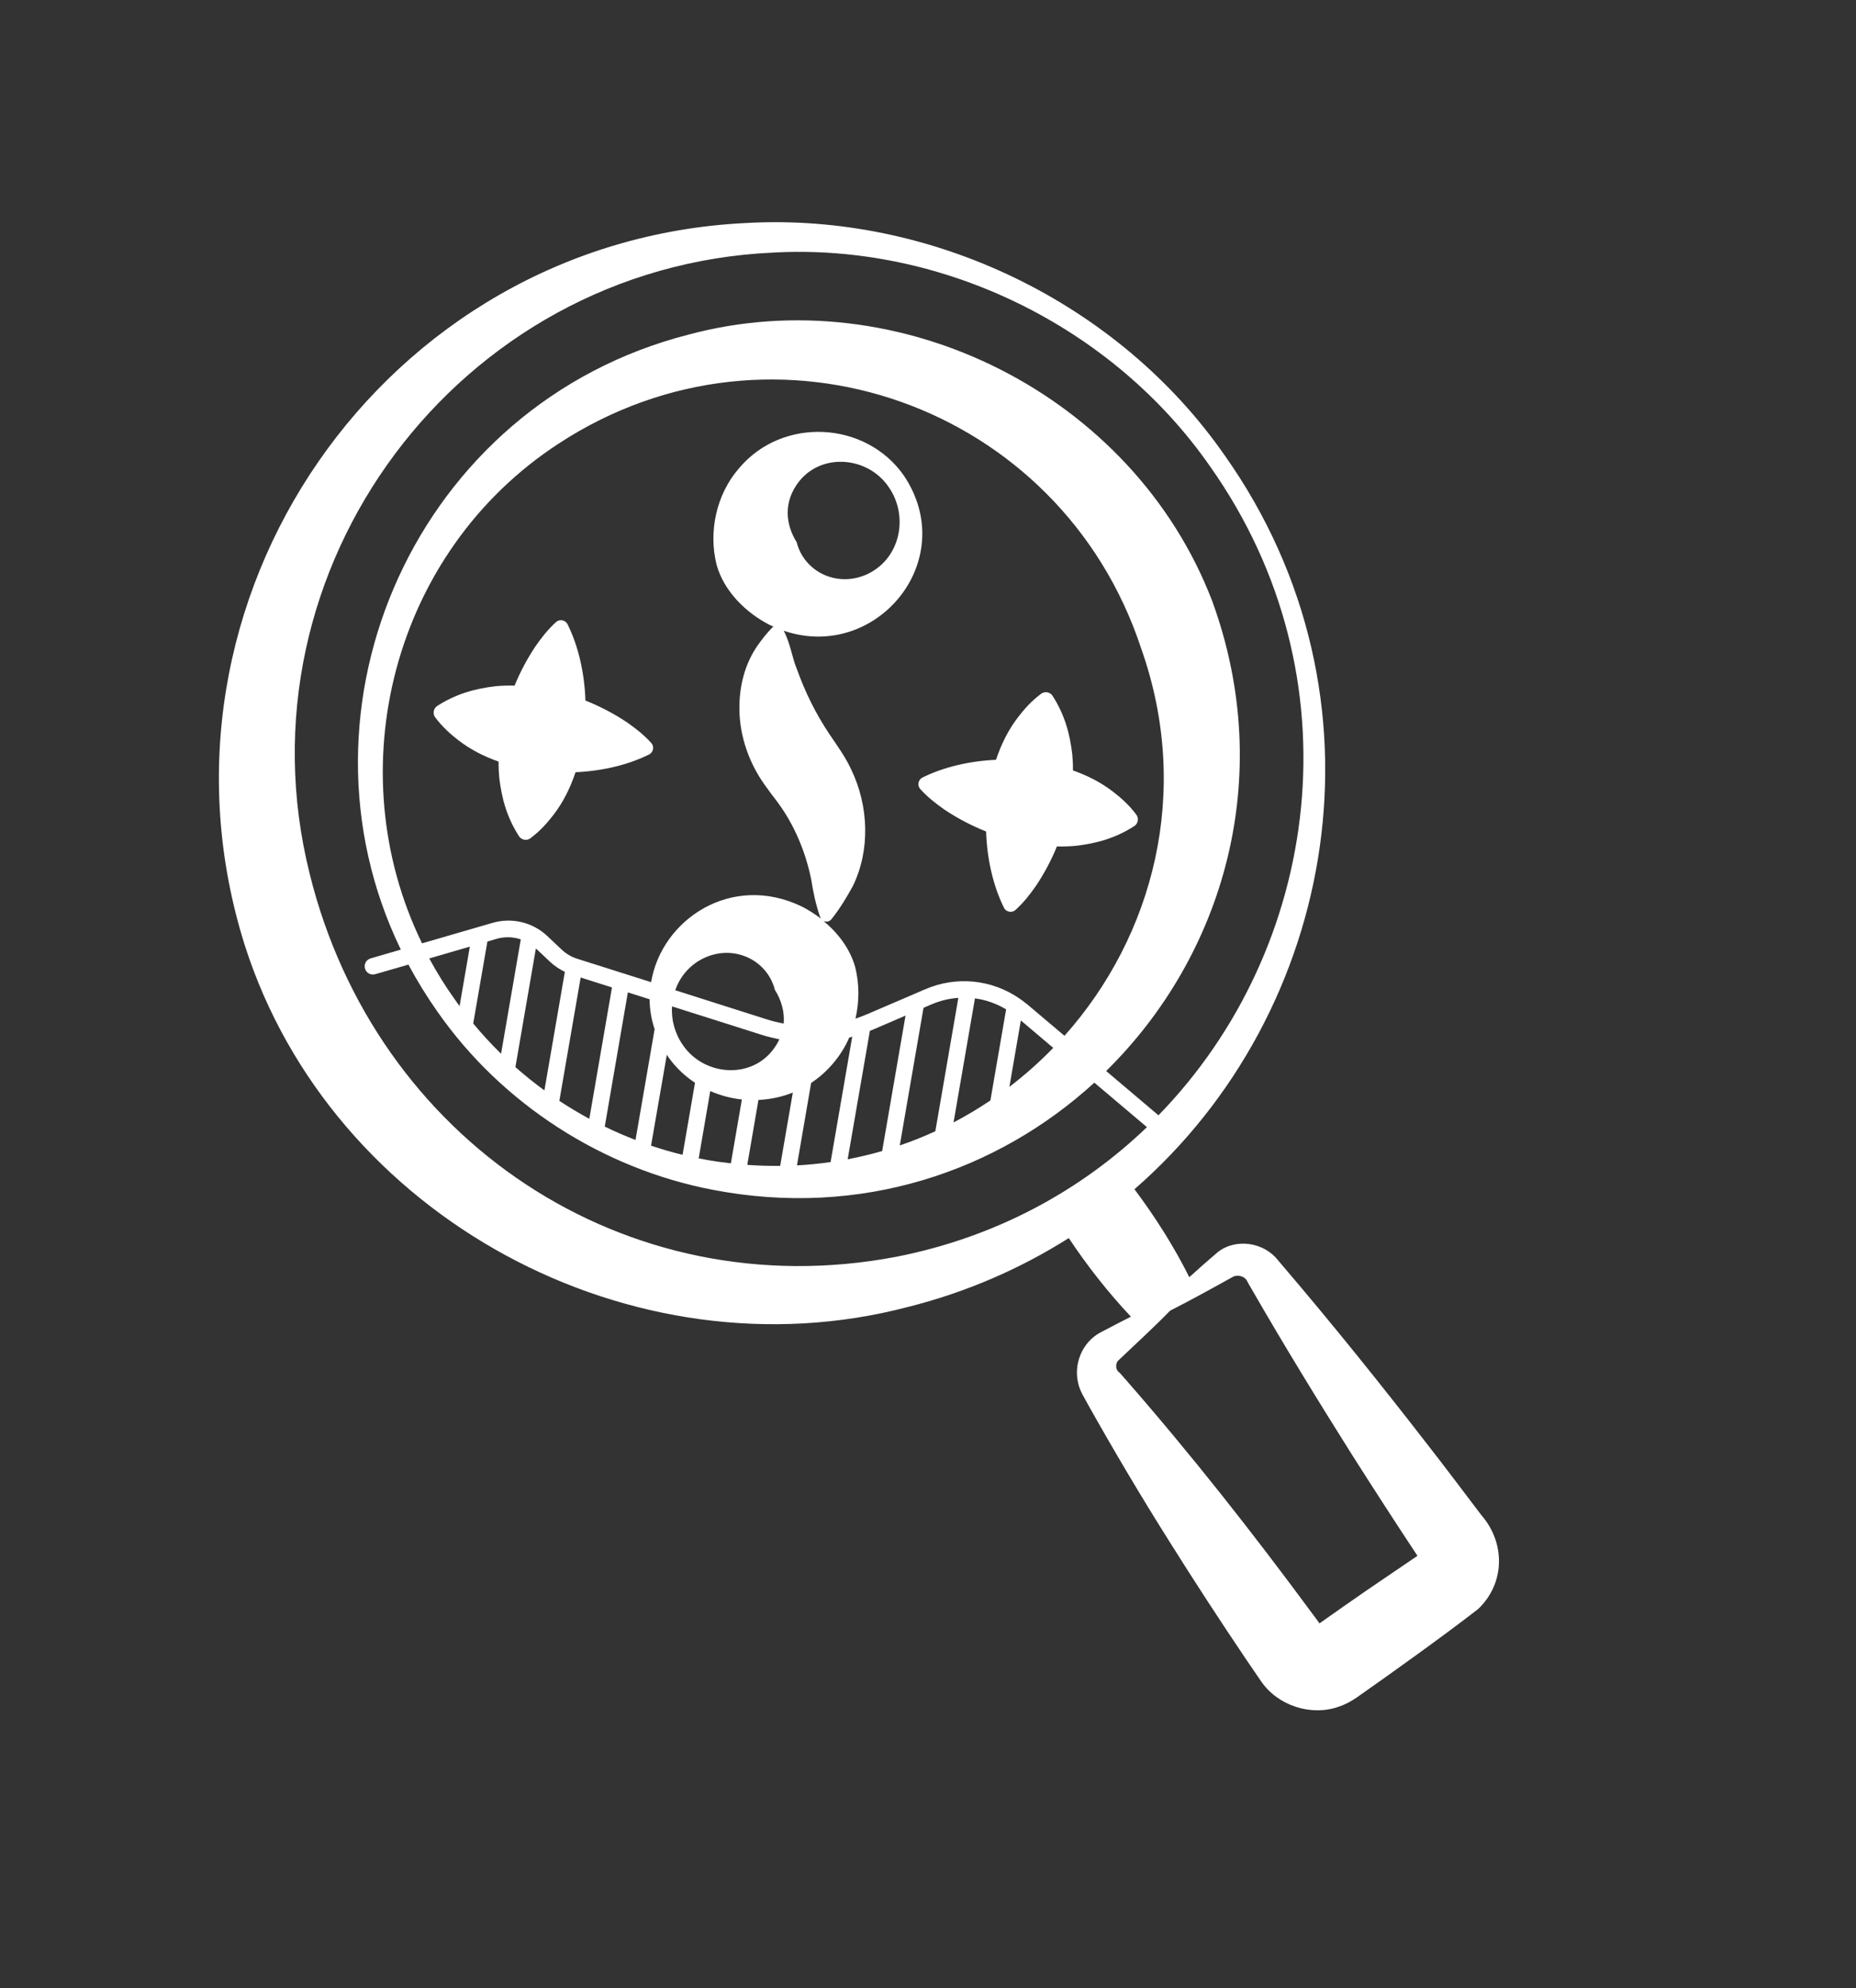 <svg width="339" height="363" viewBox="0 0 339 363" fill="none" xmlns="http://www.w3.org/2000/svg">
<rect x="0" y="0" width="339" height="363" fill="#333333" stroke="none"/>
<path d="M114.568 131.93C112.221 130.353 109.647 128.996 106.93 127.915C106.764 122.89 105.647 117.977 103.652 113.963C103.252 113.187 102.181 113.002 101.544 113.599C100.009 115.005 98.876 116.481 97.824 117.988C96.337 120.212 95.032 122.632 93.997 125.184C92.838 125.165 91.696 125.192 90.55 125.295C86.751 125.743 83.252 126.698 79.798 128.945C79.144 129.435 79.012 130.351 79.502 131.005C80.87 132.817 82.322 134.084 83.805 135.227C85.92 136.85 88.395 138.13 91.068 139.065C91.054 140.045 91.1 141.026 91.189 142.006C91.637 145.805 92.592 149.304 94.839 152.758C95.329 153.411 96.245 153.544 96.898 153.053C98.711 151.686 99.978 150.234 101.121 148.751C102.841 146.524 104.169 143.867 105.119 141.007C109.973 140.785 114.694 139.687 118.576 137.756C119.352 137.355 119.537 136.285 118.94 135.648C117.55 134.116 116.058 132.979 114.568 131.93Z" fill="white"></path>
<path d="M172.474 147.813C174.821 149.39 177.395 150.747 180.111 151.827C180.278 156.853 181.394 161.766 183.389 165.78C183.79 166.556 184.86 166.74 185.498 166.144C187.032 164.738 188.166 163.262 189.218 161.755C190.705 159.53 192.01 157.111 193.044 154.559C194.204 154.578 195.346 154.551 196.492 154.447C200.291 154 203.79 153.045 207.244 150.798C207.897 150.307 208.03 149.391 207.539 148.738C206.172 146.926 204.72 145.658 203.237 144.515C201.122 142.893 198.647 141.613 195.974 140.678C195.988 139.698 195.942 138.717 195.853 137.736C195.405 133.938 194.45 130.439 192.203 126.984C191.713 126.331 190.797 126.199 190.143 126.689C188.331 128.056 187.064 129.509 185.921 130.992C184.201 133.219 182.873 135.876 181.923 138.735C177.069 138.957 172.348 140.055 168.465 141.987C167.69 142.387 167.505 143.458 168.102 144.095C169.491 145.627 170.984 146.763 172.474 147.813Z" fill="white"></path>
<path d="M223.758 83.249C204.363 55.265 170.083 38.755 136.111 40.73C70.093 44 24.807 109.549 44.713 172.614C60.601 222.321 115.568 251.843 165.801 238.655C176.598 235.944 186.433 231.619 195.213 226.069C198.592 231.149 202.37 235.962 206.562 240.424C204.656 241.387 202.754 242.377 200.858 243.377C197.694 245.139 196.071 249.003 196.932 252.554C197.199 253.953 198.152 255.366 198.801 256.598C203.531 265.03 208.472 273.342 213.604 281.49C218.15 288.744 222.831 295.918 227.619 303.016C228.195 303.873 229.809 306.202 230.35 307.01C233.392 311.446 239.426 313.418 244.496 311.648C245.684 311.25 246.804 310.651 247.831 309.94C254.505 305.26 263.459 298.854 269.96 293.825C274.932 289.126 274.988 281.71 270.564 276.648C267.34 272.413 264.101 268.073 260.825 263.889C252.351 252.942 243.508 241.932 234.523 231.406L233.477 230.174C230.917 226.838 225.8 226.041 222.483 228.587C220.698 230.097 218.95 231.639 217.223 233.21C214.511 227.763 211.068 222.302 207.211 217.148C244.368 184.829 254.81 127.266 223.761 83.247L223.758 83.249ZM260.111 285.951C260.018 285.84 259.945 285.715 259.872 285.591C259.955 285.708 260.038 285.826 260.111 285.951ZM227.623 233.645C227.734 233.802 227.828 233.956 227.892 234.131L228.688 235.509C234.548 245.686 240.773 255.84 247.028 265.765C250.855 271.792 254.929 278.086 258.899 284.087C256.752 285.543 249.724 290.326 249.724 290.326C246.81 292.338 243.909 294.37 241.006 296.419C240.456 295.661 239.907 294.903 239.631 294.554C228.809 279.885 217.564 265.574 205.555 251.847L204.504 250.649C203.781 250.249 203.685 249.155 204.168 248.506C207.345 245.471 210.62 242.513 213.71 239.333C217.611 237.344 221.439 235.231 225.25 233.114C226.02 232.748 227.116 232.989 227.623 233.645ZM89.025 171.922L90.731 171.423C92.192 170.995 93.722 171.061 95.123 171.527L91.52 192.407C89.729 190.659 88.031 188.816 86.434 186.886L89.025 171.922ZM83.942 183.708C83.665 183.316 83.362 182.927 83.088 182.518C81.344 180.09 79.796 177.583 78.405 175.008L85.816 172.85L83.942 183.708ZM97.879 173.182L100.465 175.619C101.264 176.377 102.193 176.985 103.172 177.455L99.436 199.105C97.608 197.765 95.846 196.349 94.14 194.849L97.879 173.182ZM106.06 178.488L111.778 180.301L107.638 204.294C105.772 203.274 103.944 202.183 102.165 201.015L106.06 178.488ZM114.679 181.207L118.65 182.461C118.667 184.255 118.953 186.096 119.567 187.925L116.077 208.153C114.172 207.411 112.302 206.615 110.46 205.711L114.679 181.207ZM121.796 192.583C121.865 192.681 121.918 192.776 121.97 192.871C123.335 194.847 125.047 196.46 126.942 197.709L124.673 210.86C122.729 210.395 120.818 209.833 118.913 209.194L121.796 192.583ZM129.73 199.224C131.563 200.031 133.516 200.549 135.503 200.763L133.491 212.425C132.689 212.329 131.88 212.224 131.065 212.109C129.914 211.937 128.75 211.744 127.618 211.515L129.73 199.224ZM139.06 188.937C140.145 189.288 141.255 189.548 142.353 189.772C142.035 190.467 141.617 191.144 141.088 191.811C136.899 197.119 128.538 196.348 124.769 190.882C123.253 188.734 122.586 186.207 122.741 183.761L139.06 188.937ZM123.336 180.814C124.246 178.188 126.178 175.929 129.037 174.734C134.388 172.53 140.174 175.441 141.534 180.741C142.723 182.634 143.32 184.77 143.143 186.894C142.082 186.702 141.016 186.44 139.971 186.105L123.336 180.814ZM138.53 200.846C140.666 200.749 142.793 200.306 144.81 199.5L142.5 212.885C140.516 212.904 138.509 212.851 136.493 212.701L138.53 200.846ZM148.154 197.742C149.604 196.778 150.962 195.6 152.144 194.192C153.372 192.768 154.362 191.173 155.116 189.45C155.294 189.412 155.483 189.367 155.658 189.303L151.708 212.191C149.678 212.478 147.635 212.685 145.566 212.794L148.154 197.742ZM158.884 188.231C159.134 188.128 159.375 188.032 159.625 187.928L165.395 185.444L161.128 210.172C159.069 210.773 156.967 211.272 154.829 211.678L158.884 188.231ZM168.681 184.021L170.16 183.389C171.741 182.714 173.386 182.317 175.042 182.207L170.838 206.567C168.725 207.529 166.576 208.399 164.345 209.151L168.681 184.021ZM178.075 182.299C180.071 182.566 182.004 183.244 183.768 184.307L180.898 200.938C178.735 202.391 176.496 203.736 174.166 204.953L178.075 182.299ZM186.459 186.33L192.375 191.34C189.891 193.9 187.216 196.273 184.366 198.46L186.459 186.33ZM168.971 180.642L166.729 181.608L158.429 185.172C157.705 185.478 156.986 185.75 156.253 186.003C156.964 182.929 156.977 179.658 156.199 176.578C155.265 173.255 153.084 170.372 150.414 168.171C150.902 168.384 151.52 168.301 151.877 167.829C152.709 166.801 153.417 165.743 154.092 164.679C154.661 163.778 155.218 162.797 155.729 161.878C158.995 155.282 158.679 147.13 155.472 140.503C154.433 138.239 152.922 136.161 151.528 134.103C148.968 130.267 147.103 126.499 145.496 122.035C144.74 120.277 144.362 117.472 143.148 115.169C159.989 120.918 175.478 102.347 165.106 86.861C158.149 76.857 142.908 76.019 134.95 85.543C130.875 90.241 129.347 97.05 130.894 103.158C132.244 107.965 136.215 111.864 140.551 114.094C140.797 114.214 141.037 114.324 141.286 114.427C141.181 114.487 141.093 114.549 141.008 114.638C140.016 115.647 139.234 116.683 138.479 117.716C136 121.199 134.958 125.49 135.055 129.771C135.161 134.545 136.83 139.304 139.602 143.211C140.356 144.28 141.181 145.387 141.985 146.422C145.06 150.571 147.107 155.429 148.162 160.548C148.531 162.903 148.997 165.145 149.791 167.436C149.831 167.555 149.89 167.66 149.959 167.758C148.888 166.927 147.746 166.204 146.577 165.589C133.665 159.244 120.818 167.898 118.93 179.34L105.419 175.062C104.365 174.734 103.396 174.153 102.604 173.405L99.966 170.917C97.315 168.409 93.47 167.478 89.967 168.511L77.089 172.25C61.66 140.642 71.649 100.827 101.994 81.03C141.426 55.202 193.759 73.931 208.421 118.364C217.695 144.499 210.695 170.893 194.428 189.131L187.661 183.415C187.225 183.047 186.213 182.321 186.166 182.296C181.128 178.842 174.688 178.17 168.972 180.647L168.971 180.642ZM145.513 99.011C143.388 95.603 143.122 91.5 145.945 87.921C150.135 82.613 158.495 83.384 162.265 88.85C166.169 94.382 164.362 102.358 158.02 105.011C152.66 107.221 146.863 104.318 145.513 99.011ZM221.409 109.738C207.017 72.227 164.444 50.71 125.754 61.101C76.04 73.819 51.75 129.12 73.211 173.396L67.688 175.002C66.888 175.243 66.437 176.061 66.668 176.868C66.909 177.667 67.728 178.118 68.534 177.887L74.6 176.134C76.17 179.067 77.938 181.948 79.932 184.773C91.662 201.563 110.071 213.406 130.183 217.253C157.195 222.466 182.155 213.903 199.882 197.691L209.49 205.81C197.44 217.384 181.957 225.886 163.755 229.474C114.162 238.947 68.528 208.054 56.556 159.522C42.65 103.815 83.783 48.766 141.12 46.127C172.151 44.374 203.283 59.654 221.021 85.163C248.27 123.693 241.206 173.275 211.594 203.647L202.04 195.564C223.394 174.559 233.181 141.996 221.406 109.735L221.409 109.738Z" fill="white"></path>
</svg>
